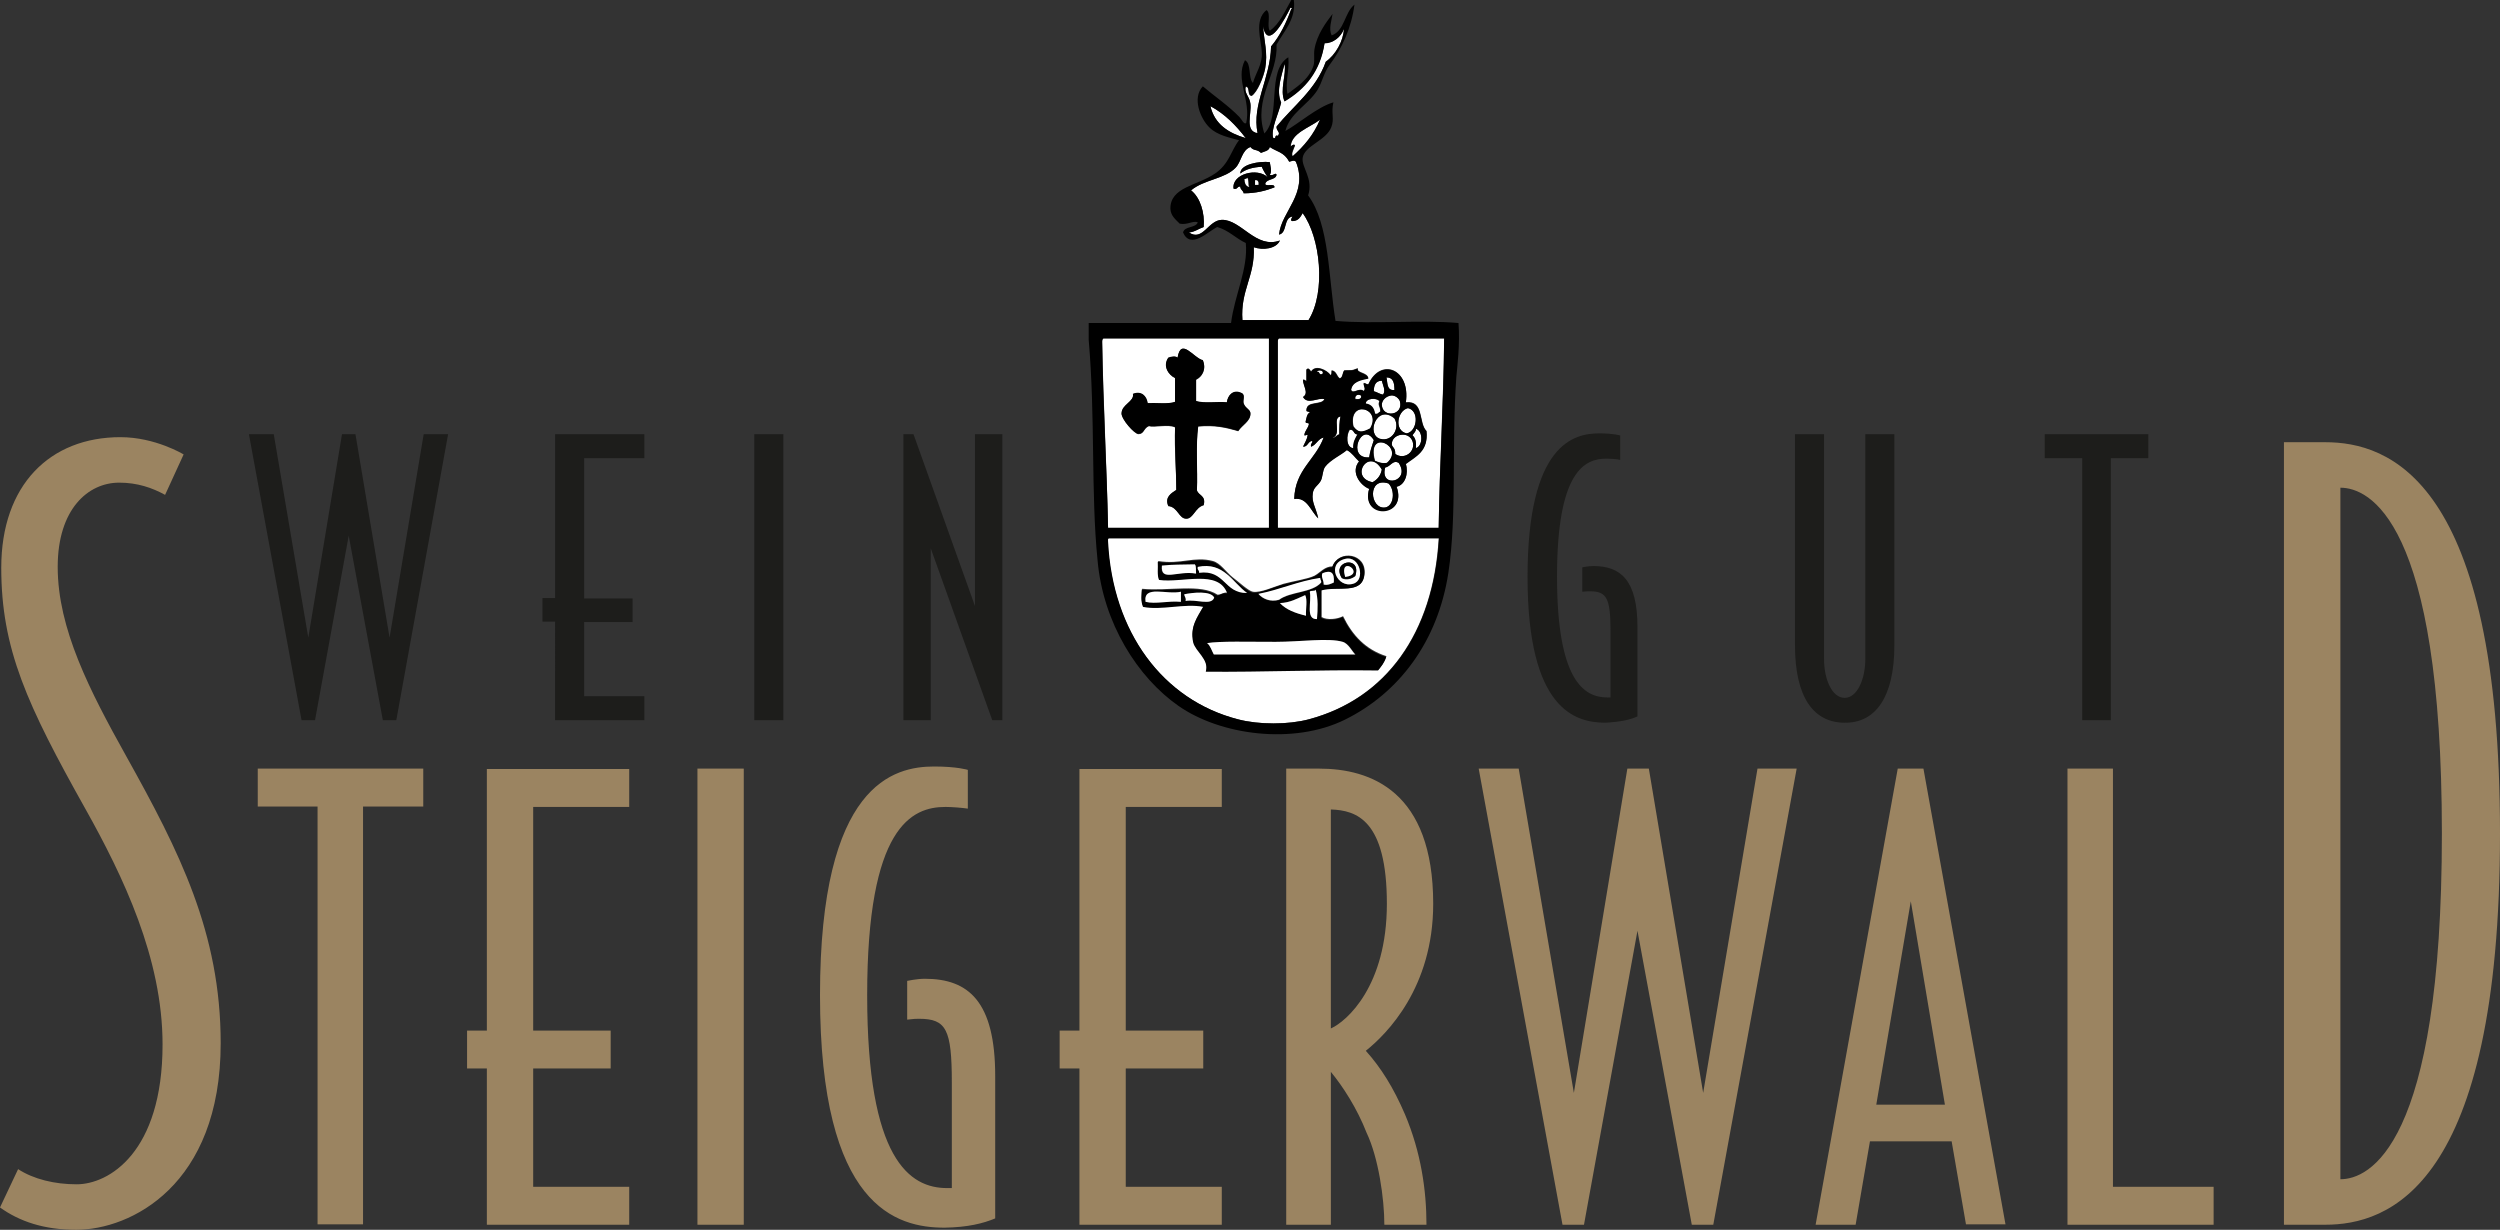 <?xml version="1.0" encoding="utf-8"?>
<!-- Generator: Adobe Illustrator 24.2.0, SVG Export Plug-In . SVG Version: 6.00 Build 0)  -->
<svg version="1.1" id="Ebene_1" xmlns="http://www.w3.org/2000/svg" xmlns:xlink="http://www.w3.org/1999/xlink" x="0px" y="0px"
	 viewBox="0 0 593.6 292" style="enable-background:new 0 0 593.6 292;" xml:space="preserve">
<rect x="0" y="0" width="593.6" height="292" fill="#333333" stroke="none"/>
<style type="text/css">
	.st0{fill:#9B8461;}
	.st1{fill:#1D1D1B;}
	.st2{fill-rule:evenodd;clip-rule:evenodd;fill:#FFFFFF;}
	.st3{fill-rule:evenodd;clip-rule:evenodd;}
</style>
<path class="st0" d="M579.8,197.9c0,74.6-17.4,82.1-24.1,82.1V115.8C562.4,115.8,579.8,123.3,579.8,197.9 M593.6,197.9
	c0-84.2-26.5-92.9-41.5-92.9h-9.8v185.8h9.8C567,290.8,593.6,282.1,593.6,197.9 M525.6,290.8v-9h-23.9v-99.3h-10.8v108.3H525.6z
	 M461.8,262.3h-16.3l8.2-48.3L461.8,262.3z M476.2,290.8l-19.5-108.3h-6.1l-19.5,108.3h9.5L444,271h19.4l3.4,19.7H476.2z
	 M426.6,182.5h-9.3l-12.9,77l-12.9-77h-5.1l-12.7,77l-13.1-77h-9.5L371,290.8h5.1l12.7-69.8l12.9,69.8h5.1L426.6,182.5z
	 M329.3,214.6c0,19.5-9.5,27.9-13.3,29.6v-52C322.1,192.4,329.3,194.7,329.3,214.6 M340.3,214.6c0-26.7-14.8-32.1-27.1-32.1h-7.8
	v108.3H316v-36.3c2.8,3.4,6.2,8.6,8.5,14.5c2.8,5.9,4.2,15.6,4.2,21.8h10c0-8.2-1.3-17.2-5.1-26.2c-2.7-6.3-5.7-11.1-9.3-15.1
	C329.3,245.5,340.3,234.5,340.3,214.6 M290.1,290.8v-9h-22.8v-28.1h18.4v-9h-18.4v-53.1h22.8v-9h-33.8v62.1h-4.7v9h4.7v37.1H290.1z
	 M236.3,289.3v-33.8c0-17.8-6.4-23.1-16.7-23.1c-1.9,0-4.2,0.5-4.2,0.5v9.2c1.7-0.2,2.1-0.2,2.8-0.2c6.5,0,7.8,2.5,7.8,15.2v25h-1.1
	c-8.9,0-19-6.7-19-45.8c0-40.1,10.6-44.7,18.6-44.7c1.5,0,4,0.2,5.3,0.4v-9.2c0,0-2.5-0.8-8-0.8c-9.5,0-27.1,4-27.1,54.3
	c0,50.4,18.2,55.2,29.6,55.2C229.8,291.4,233.4,290.5,236.3,289.3 M176.6,182.5h-11v108.3h11V182.5z M149.4,290.8v-9h-22.8v-28.1
	h18.4v-9h-18.4v-53.1h22.8v-9h-33.8v62.1h-4.7v9h4.7v37.1H149.4z M100.5,191.5v-9H61.2v9h14.2v99.2h10.8v-99.2H100.5z M52.4,247.7
	c0-26.2-9.8-45.5-22.4-68.1c-8.7-15.6-16.3-30.3-16.3-45c0-13.7,7.2-20,14.6-20c4.3,0,7.8,1.2,10.9,2.9l4.4-9.6c0,0-6.7-4.1-15-4.1
	c-16.7,0-28.3,11.3-28.3,31c0,19.3,6.1,32.5,20,57.3c8.9,15.9,18.3,35.4,18.3,55.9c0,25.7-12.8,33.2-20.4,33.2
	c-5.2,0-10.2-1.2-13.9-3.6L0,286.7c4.6,3.3,10.4,5.3,18.1,5.3C30.9,292,52.4,281.6,52.4,247.7"/>
<path class="st1" d="M510.1,108.8v-5.7h-24.6v5.7h8.9V171h6.8v-62.2H510.1z M449.8,153.2v-50.1h-6.9v53.4c0,4.7-1.9,9.2-4.9,9.2
	c-3,0-4.9-4.4-4.9-9.2v-53.4h-6.9v50.1c0,12.5,4.5,18.4,11.8,18.4C445.2,171.7,449.8,165.7,449.8,153.2 M388.8,170.1v-21.2
	c0-11.2-4-14.5-10.5-14.5c-1.1,0-2.6,0.3-2.6,0.3v5.8c1.1-0.1,1.3-0.1,1.8-0.1c4,0,4.9,1.6,4.9,9.5v15.7h-0.8
	c-5.6,0-11.9-4.2-11.9-28.7c0-25.1,6.6-28,11.7-28c1,0,2.5,0.1,3.3,0.3v-5.8c0,0-1.5-0.5-5-0.5c-6,0-17,2.5-17,34.1
	c0,31.6,11.4,34.6,18.5,34.6C384.8,171.4,387.1,170.9,388.8,170.1 M238,171v-67.9h-6.5v40.8l-14.6-40.8h-2.4V171h6.5v-40.8
	l14.6,40.8H238z M186,103.1h-6.9V171h6.9V103.1z M153,171v-5.7h-14.3v-17.6h11.5v-5.6h-11.5v-33.3H153v-5.7h-21.2v38.9h-3v5.6h3V171
	H153z M106.4,103.1h-5.8l-8.1,48.3l-8.1-48.3h-3.2l-8,48.3l-8.2-48.3h-5.9L71.6,171h3.2l8-43.8l8.1,43.8h3.2L106.4,103.1z"/>
<g>
	<g>
		<g>
			<path class="st2" d="M306.4,1.9c0.4-0.1,0.5,0.3,0.2,0.3c-1.2,3.4-2.7,6.5-4.8,8.9c-0.2,7.8-4.6,13.6-3.2,20.6
				c-3.1-0.5-1.4-4.6-1.7-7c-0.1-1.7-1.6-2.6-1.1-4.1c1.1,0.1,0.2,2.1,1.4,2.2c1.4-0.9,2.8-4.4,3.2-6.5c0.7-3.6-0.3-6.7-0.5-10
				C301.1,12.4,305.3,4,306.4,1.9z"/>
			<path class="st2" d="M319.1,6.8c-0.1,2.9-2,6.2-4.3,7.8c-2.3,6.7-7.6,10.4-11.7,15.4c-0.1,1,1.1,1.3,0.3,2.2
				c-0.9-0.3-0.2,0.9-1.1,0.5c-0.6-2.1,1.3-5.8,1.9-8.4c-1.3-2.9,0.2-6.6,0.8-9.2c0.5,2.5-1.2,6.2,0,8.9c4.8-2.9,8.4-7.1,9.5-13.8
				C316.5,10.3,318.4,8.8,319.1,6.8z"/>
			<path class="st2" d="M287.4,25.2c3.5,1.9,6.1,4.6,8.4,7.6C291.7,31.6,288.4,29.5,287.4,25.2z"/>
			<path class="st2" d="M296.9,34.9c0.8,1,1.6,0.4,2.5,1.4c0.8-0.3,1.9-0.4,2.1-1.4c1.5,1.1,3.4,1.2,4.6,3.5c0.6-0.1,1.1-0.5,1.6,0
				c3,7.6-3.5,11.8-4,17.3c2-0.4,1-4,3.2-4.3c-0.1,0.2-0.7,1,0,1.1c1.4-0.1,1.9-1,2.4-1.9c4.2,5.7,5.6,18.7,1.4,25.4
				c-5.2,0-10.5,0-15.7,0c-0.5-7.1,3-10.4,2.7-17.3c2.1,0.7,5.3,0.4,6.2-1.6c-5.7,2.1-9.2-5-13.8-4.9c-3.3,0.1-4.5,5.2-7.8,3
				c1.5-0.2,2.3-0.9,3.5-1.3c0.3-3.3-0.8-7-3-8.7c3.1-2.6,8-2.7,10.6-5.4C294.8,38.3,294.8,35.7,296.9,34.9z M294.5,41.2
				c1.2-1,3-1.5,5.1-1.6c0.4,0.9,0.9,1.7,1.4,2.5c-2.4-2.4-8.6-0.8-8.1,2.7c1,0.3,0.8-0.7,1.6-0.5c0,0.8,0.7,0.9,0.8,1.6
				c2.9,0,5.2-0.6,7.3-1.4c0.1-1.1-1.9-0.1-2.2-0.8c0.3-1.3,2.5-0.8,2.7-2.2c-0.2-0.7-0.8,0.4-1.6,0c0.6-0.8,0.1-2.1,0-3
				C299.1,38.2,294.4,39,294.5,41.2z"/>
			<path class="st3" d="M301.5,38.5c0.1,0.9,0.6,2.2,0,3c0.8,0.4,1.4-0.7,1.6,0c-0.2,1.3-2.4,0.8-2.7,2.2c0.3,0.7,2.3-0.3,2.2,0.8
				c-2.1,0.8-4.4,1.4-7.3,1.4c-0.1-0.7-0.8-0.8-0.8-1.6c-0.8-0.1-0.6,0.8-1.6,0.5c-0.5-3.5,5.7-5.1,8.1-2.7c-0.5-0.8-1-1.5-1.4-2.5
				c-2.1,0.1-3.9,0.6-5.1,1.6C294.4,39,299.1,38.2,301.5,38.5z M295.6,42.5c0,1,0.3,1.7,1.1,1.9c-0.4-0.5,0-1.8-0.5-2.2
				C296.1,42.4,295.9,42.5,295.6,42.5z M298,43.9c0.3,0,0.6,0,0.8,0c0.1-0.7-0.1-1.2-0.8-1.1C298,43.1,298,43.5,298,43.9z"/>
			<path class="st2" d="M296.1,42.2c0.5,0.4,0.1,1.7,0.5,2.2c-0.8-0.2-1.1-0.9-1.1-1.9C295.9,42.5,296.1,42.4,296.1,42.2z"/>
			<path class="st2" d="M298,42.8c0.7-0.1,0.9,0.4,0.8,1.1c-0.2,0-0.5,0-0.8,0C298,43.5,298,43.1,298,42.8z"/>
			<path class="st2" d="M262,80.4c13.1,0,26.2,0,39.3,0c0,15,0,30,0,45c-12.7,0-25.5,0-38.2,0c-0.3-14.7-1.1-28.9-1.4-44.1
				C261.7,80.9,261.7,80.5,262,80.4z M279.6,85c-0.5-0.5-1.5-0.2-2.2,0c-1.3,2,0.1,4.1,1.6,4.8c0,1.9,0,3.8,0,5.7
				c-1.7,0.5-4.4,0.2-6.5,0.3c-0.3-1.7-1.5-3-3.5-2.2c0.4,1.8-2.6,2.5-2.7,4.6c0,1.4,3.1,4.9,4,4.9c1.4,0,1.2-1.4,2.5-1.9
				c1.2,0.4,4.7-0.5,6.2,0.3c-0.2,5.5,0.3,10.1,0.3,14.9c-1.2,0.8-2.8,1.7-1.9,3.8c2.3,0.2,2.5,3,4.3,3c1.6,0,2-2.7,4.1-3.2
				c0.6-2.3-1.2-2.2-1.6-3.5c0.2-5-0.4-10.7,0.3-15.2c3.9-0.4,6.8,0.3,9.5,1.1c1-1.5,2.9-2.3,2.9-4.1c0.1-1.1-1.1-1.2-1.6-2.4
				c-0.3-0.8,0.5-2-0.5-2.5c-2-1-3.3,0.5-3.5,2.2c-2.4-0.2-5.4,0.3-7.3-0.3c0-1.7,0-3.4,0-5.1c1.4-0.7,2.5-2.4,1.6-4.6
				C283.4,85,280.4,80,279.6,85z"/>
			<path class="st2" d="M303.7,80.4c13.1,0,26.2,0,39.2,0c-0.2,15.8-1.1,29.8-1.3,45c-12.7,0-25.4,0-38.2,0c0-14.7,0-29.4,0-44.1
				C303.4,80.9,303.4,80.5,303.7,80.4z M310.2,87.7c0,0.9,0,1.8,0,2.7c-0.3,0-0.3-0.3-0.8-0.3c-0.1,1.3,1.5,3.2,0,4.1
				c1.1,2,3.6,0.1,5.1,0.5c-0.7,1.6-4.3,0.3-4.3,2.7c0,0.4,0.8,0.2,0.8,0.5c-0.7,0.3-0.8,1.4-1,2.2c0,0.5,0.7,0.2,0.8,0.5
				c-0.2,1.1-1,1.6-1.1,2.7c0.5,0.1,0.7-0.4,0.8,0c-0.2,1.1-0.7,1.8-1.1,2.7c1.2,0,1.1-1.2,2.2-1.4c0.1,0.7-0.5,0.6-0.3,1.4
				c1.3-0.4,1.6-1.8,3-2.2c-1.9,5.3-6.8,7.7-7,14.6c3-0.5,3.9,3,5.7,4.6c-0.6-2.7-1.6-3.8-1.3-5.9c0.2-1.5,1.1-1.7,1.9-3
				c0.5-0.9,0.4-2.3,1-3.3c1.3-1.8,3.8-2.8,5.2-4c1.2,0.6,2,1.8,2.9,2.7c-2.1,2.6,0.3,5.7,2.4,6.5c-2.1,7.2,9.2,6.9,6.5-0.5
				c2-0.4,2.9-3.1,2.2-5.4c2.3-1.9,5.4-3.1,4.9-7.8c-1.9-1.9-0.5-7.3-4.9-6.8c1.1-8-6-10.7-8.9-4.3c-0.5,0.1-0.6-0.3-1.1-0.3
				c-0.1,0.8,0.6,1.3,0,1.9c-1.1-0.9-2.6,0.9-3-0.3c0.3-1.9,2.2-2.4,4.1-2.7c-0.2-1.5-2.9-1.2-2.5-2.4c-1.7,0.7-1.5,0.4-3.2,0.5
				c-0.5,0.5-0.3,1.7-1.1,1.9c-0.7-0.5-0.7-1.7-1.9-1.9c-0.1,0.4,0.1,1-0.3,1.1c-0.7-1.1-3.6-2.6-4.6-0.8
				C311,87.8,310.7,87.2,310.2,87.7z"/>
			<path class="st3" d="M285.6,85.5c0.9,2.2-0.2,3.9-1.6,4.6c0,1.7,0,3.4,0,5.1c1.9,0.6,4.9,0.1,7.3,0.3c0.2-1.6,1.5-3.2,3.5-2.2
				c1,0.4,0.2,1.7,0.5,2.5c0.5,1.3,1.6,1.4,1.6,2.4c0,1.7-1.9,2.6-2.9,4.1c-2.7-0.8-5.6-1.5-9.5-1.1c-0.6,4.5-0.1,10.2-0.3,15.2
				c0.4,1.3,2.2,1.2,1.6,3.5c-2,0.6-2.4,3.2-4.1,3.2c-1.8,0.1-2-2.7-4.3-3c-0.9-2.1,0.7-3,1.9-3.8c0-4.8-0.4-9.3-0.3-14.9
				c-1.6-0.8-5.1,0.1-6.2-0.3c-1.3,0.5-1.1,1.9-2.5,1.9c-1,0-4.1-3.5-4-4.9c0-2.1,3.1-2.8,2.7-4.6c2-0.8,3.3,0.5,3.5,2.2
				c2.2-0.1,4.8,0.3,6.5-0.3c0-1.9,0-3.8,0-5.7c-1.6-0.7-3-2.8-1.6-4.8c0.6-0.2,1.6-0.5,2.2,0C280.4,80,283.4,85,285.6,85.5z"/>
			<path class="st2" d="M312.7,88.3c0.1-0.5,1.9-0.5,1.3,0.5C313,89.2,313.5,88.1,312.7,88.3z"/>
			<path class="st2" d="M329.2,89.6c1.6,0,1.9,1.3,1.9,3C329.2,92.8,329.5,90.9,329.2,89.6z"/>
			<path class="st2" d="M328.1,90.4c0.2,0.9,1,2.3,0.3,3.3c-0.9-0.2-1.4-0.6-2.2-0.8C326.2,91.5,326.6,90.4,328.1,90.4z"/>
			<path class="st2" d="M323.2,93.9c0.1,0.9-0.6,0.9-1.4,0.8C321.6,93.7,322.7,93.5,323.2,93.9z"/>
			<path class="st2" d="M330.3,93.9c1-0.1,2,0.7,2.1,1.4c0.9,3.4-4.2,4-4.3,0.8C328.1,95.1,329,94.1,330.3,93.9z"/>
			<path class="st2" d="M327.5,95.3c-0.5,0.9,0.3,1.3,0.2,2.5c-0.5,0.1-0.5,0.8-1.3,0.5c-0.2-1.3-0.8-2.2-2.2-2.4
				C324.3,94.5,326.9,94.4,327.5,95.3z"/>
			<path class="st2" d="M325.4,101.8c-1.9,1-2.8,1.1-4-0.5C320,94.8,328.2,96.8,325.4,101.8z"/>
			<path class="st2" d="M334,102.9c-3-0.6-2.3-5.3,0.3-6C337.1,97.5,336.5,102.5,334,102.9z"/>
			<path class="st2" d="M331.1,99.4c1.4,2.4-0.6,5.5-3.3,4.9C324.2,103.3,326.9,95.8,331.1,99.4z"/>
			<path class="st2" d="M336.2,101.8c1.7,0.5,1.7,4.1,0,4.6c0.1-1.4-0.1-2.4-0.8-3C335.6,102.8,336.2,102.6,336.2,101.8z"/>
			<path class="st2" d="M320.5,102.1c1.1-0.2,0.8,1.1,1.9,1.1c-0.5,0.9-1.1,1.8-1,3.3C319.5,106.2,319.7,103.2,320.5,102.1z"/>
			<path class="st2" d="M326.2,104.5c-0.4,1.3-0.9,2.5-1.1,4.1C319.6,109,323.3,99.8,326.2,104.5z"/>
			<path class="st2" d="M331.3,107.8c0-1.9-1-1.4-0.8-2.7c0.3-2.1,4-2.8,4.9-0.3C336.2,107.2,333.5,109.3,331.3,107.8z"/>
			<path class="st2" d="M329.4,109.9c-1.3,0.2-2.1-0.2-2.9-0.5C324.3,101.5,333.8,106,329.4,109.9z"/>
			<path class="st2" d="M328.1,111.5c-0.3,1.5-1.1,2.4-2.2,3C320.3,113.4,325,106.1,328.1,111.5z"/>
			<path class="st2" d="M332.1,109.9c3,4.5-4.6,6.2-3.2,1.1C330.2,110.8,330.7,109.1,332.1,109.9z"/>
			<path class="st2" d="M329.7,114.8c1.6,1.6,1.3,5.3-0.8,5.7C325.2,121,324.6,113.1,329.7,114.8z"/>
			<path class="st2" d="M263.3,127.8c26.1,0,52.2,0,78.3,0c-1.3,22.5-12.5,38.1-30.9,43c-4.9,1.3-11.8,1.3-16.8,0
				c-17.8-4.6-29.8-20.7-30.9-42.2C263.1,128.2,263,127.8,263.3,127.8z M324,136.4c0.6-5.1-6.2-6-7.6-1.9c-1.8-0.1-3,1.5-4.3,2.2
				c-1.7,0.8-4.7,1.2-7.3,1.9c-2.3,0.7-5.5,2.2-7.3,1.9c-1.1-0.2-3.3-2.3-4.9-3.5c-1.5-1.2-2.8-3.3-4.6-3.8c-4.5-1.2-7.6,0.9-13,0
				c0.1,1.5-0.2,3.2,0.3,4.3c5.6,0.9,14.2-2.6,16.2,3.2c-1.1-0.1-1.5,0.5-2.4,0.5c-4.1-2.7-11.5-0.8-17.9-1.4
				c-0.1,1.1-0.4,2.8,0.3,4.1c4.4,0.9,9.9-0.9,14.3,0c-1.5,2.6-3.2,4.7-2.4,8.4c0.5,2.2,3.8,4.1,3,7c13.9,0.1,26.4-0.5,40.9-0.3
				c0.7-0.9,1.5-1.8,1.9-3.2c-5-1.6-8.1-5-10.3-9.5c-1.3,0.7-3.8,1-5.1,0.2c0-2.1,0-4.3,0-6.5C317.6,139.1,323.4,141.2,324,136.4z"
				/>
			<path class="st3" d="M313.7,140.2c0,2.2,0,4.3,0,6.5c1.3,0.8,3.8,0.5,5.1-0.2c2.2,4.4,5.3,7.9,10.3,9.5c-0.4,1.4-1.2,2.3-1.9,3.2
				c-14.5-0.2-26.9,0.4-40.9,0.3c0.9-2.9-2.5-4.8-3-7c-0.8-3.7,1-5.8,2.4-8.4c-4.4-0.9-9.9,0.9-14.3,0c-0.6-1.3-0.3-3-0.3-4.1
				c6.4,0.6,13.7-1.3,17.9,1.4c0.9-0.1,1.3-0.7,2.4-0.5c-2.1-5.8-10.7-2.4-16.2-3.2c-0.5-1.1-0.2-2.9-0.3-4.3c5.4,0.9,8.5-1.2,13,0
				c1.8,0.5,3.1,2.6,4.6,3.8c1.6,1.3,3.8,3.3,4.9,3.5c1.8,0.3,5-1.3,7.3-1.9c2.5-0.7,5.6-1.1,7.3-1.9c1.4-0.6,2.5-2.3,4.3-2.2
				c1.4-4.2,8.2-3.3,7.6,1.9C323.4,141.2,317.6,139.1,313.7,140.2z M321.3,138.6c3-0.9,1.6-6.8-1.9-5.9
				C314.8,133.8,317.5,139.8,321.3,138.6z M275.8,134.3c-0.4,4,3.8,1.1,8.1,1.9c0-0.8,0.2-1.8-0.3-2.2
				C280.4,134.1,278.6,134,275.8,134.3z M284.5,134.6c-0.2,0.8,0.4,0.7,0.3,1.4c6.2-0.8,5.9,4.9,11.4,4.8
				C292.7,138.4,290.6,133.3,284.5,134.6z M314,136.2c-0.4,0.9,0.3,1.5,0.3,2.7c1.1,0.1,1.7-0.3,2.4-0.5
				C316.9,135.9,316,135.3,314,136.2z M313.5,137.3c-5.4,0.8-9.5,2.8-14.7,3.8c1,1.2,2.9,2,4.9,1.4c2.7-2,7.8-1.6,10-4.1
				C313.8,137.8,313.4,137.7,313.5,137.3z M311,140.5c0.5,2.3-1.1,6.6,1.7,6.5c0.2-2.4,0.3-4.8-0.3-7
				C312.3,140.5,311.2,140.1,311,140.5z M272,142.9c2.4,0.6,5.4-0.3,8.4,0c0-0.8,0-1.6,0-2.4C277.1,141.3,271.4,138.8,272,142.9z
				 M281.2,141.1c0,0.6,0.5,0.8,0.3,1.6c2.5-0.5,6.1,1.2,6.8-0.8C287.5,140.2,283.2,140.7,281.2,141.1z M303.9,143.2
				c1.6,1.6,3.8,2.4,6.2,3c-0.1-1.5,0.4-3.8-0.2-4.9C308,142.1,306.4,143.1,303.9,143.2z M288.3,155.4c11.2,0,22.4,0,33.6,0
				c-0.7-0.6-1.6-2.6-3-3c-3.3-1-10.1,0-15.9,0c-6.5,0-13.2-0.2-16.3,0.3C287.4,153.3,287.7,154.5,288.3,155.4z"/>
			<path class="st2" d="M319.4,132.7c3.5-0.9,4.9,5.1,1.9,5.9C317.5,139.8,314.8,133.8,319.4,132.7z M318.6,137.3
				c1.1,0.6,2.5,0.1,3.2-0.5C323.4,131.8,316,133.1,318.6,137.3z"/>
			<path class="st3" d="M321.8,136.7c-0.7,0.6-2.1,1.1-3.2,0.5C316,133.1,323.4,131.8,321.8,136.7z M319.4,137
				C324.6,136.3,317.8,131.5,319.4,137L319.4,137z"/>
			<path class="st2" d="M283.7,134c0.4,0.4,0.2,1.4,0.3,2.2c-4.4-0.8-8.5,2.1-8.1-1.9C278.6,134,280.4,134.1,283.7,134z"/>
			<path class="st2" d="M319.4,137C317.8,131.5,324.6,136.3,319.4,137L319.4,137z"/>
			<path class="st2" d="M296.1,140.8c-5.5,0.1-5.2-5.6-11.4-4.8c0.1-0.7-0.5-0.6-0.3-1.4C290.6,133.3,292.7,138.4,296.1,140.8z"/>
			<path class="st2" d="M316.7,138.3c-0.7,0.3-1.3,0.7-2.4,0.5c0-1.2-0.7-1.8-0.3-2.7C316,135.3,316.9,135.9,316.7,138.3z"/>
			<path class="st2" d="M313.7,138.3c-2.2,2.5-7.3,2.1-10,4.1c-2,0.6-3.9-0.2-4.9-1.4c5.2-1,9.3-3,14.7-3.8
				C313.4,137.7,313.8,137.8,313.7,138.3z"/>
			<path class="st2" d="M312.4,140c0.6,2.2,0.5,4.6,0.3,7c-2.8,0.1-1.2-4.2-1.7-6.5C311.2,140.1,312.3,140.5,312.4,140z"/>
			<path class="st2" d="M280.4,140.5c0,0.8,0,1.6,0,2.4c-3-0.3-6,0.6-8.4,0C271.4,138.8,277.1,141.3,280.4,140.5z"/>
			<path class="st2" d="M288.3,141.9c-0.7,2-4.3,0.3-6.8,0.8c0.2-0.8-0.3-1-0.3-1.6C283.2,140.7,287.5,140.2,288.3,141.9z"/>
			<path class="st2" d="M309.9,141.3c0.6,1.1,0.1,3.3,0.2,4.9c-2.5-0.6-4.7-1.4-6.2-3C306.4,143.1,308,142.1,309.9,141.3z"/>
			<path class="st2" d="M286.6,152.7c3.1-0.5,9.8-0.3,16.3-0.3c5.8,0,12.6-1,15.9,0c1.4,0.4,2.3,2.4,3,3c-11.2,0-22.4,0-33.6,0
				C287.7,154.5,287.4,153.3,286.6,152.7z"/>
			<path class="st2" d="M313.5,28.4c-1.5,3.6-3.8,6.3-6.5,8.7c-0.5-0.5,0.3-1.9,0.5-2.5c0-0.6-1,0-1,0.3
				C306.5,31.6,311,30.3,313.5,28.4z"/>
			<path class="st2" d="M318.3,98.8c-0.3,1.2-0.3,2.8-0.3,4.3c-0.7,0.1-0.8,0.8-1.6,0.8C318.7,103.1,316.2,99.2,318.3,98.8z"/>
			<path class="st3" d="M258.5,80.7c0-1.4,0-2.7,0-4c11.3,0,22.6,0,33.8,0c0.8-6.5,4.1-12.9,3.5-19c-2.4-1.1-4-3-6.8-3.8
				c-2.2,1.1-6.3,5.4-8.1,1.3c0.4-1.6,3-1,3.5-2.4c-1.1-0.5-2.5,0.7-4.3,0.3c-1.1-1.1-2.1-1.9-2.2-3.5c-0.1-5.2,6.4-5.5,10.6-8.4
				c3.4-2.3,3.8-5.5,5.7-7.9c-2.2-0.6-5.2-1.2-7-3c-2.2-2.1-4.2-7.1-1.6-9.8c2.7,2.3,6.1,4.6,8.7,7.3c0.5,0.5,1.1,1.9,1.6,1.4
				c1.2-5.4-2.7-10.3-0.3-14.9c1.6,0.8,0.7,4.2,1.9,5.4c0.6-2.3,2.3-4.4,2.1-7.3c-0.1-2.7-1.9-7.6,1.1-10c1.2,0.7,0,3.8,0.8,4.9
				c2.4-1.7,3.6-4.7,5.1-7.3c0.2,0,0.4,0,0.6,0c0.6,4.5-2.4,7.5-4.1,10.6c0.4,7-5.6,12.8-2.9,21.1c4.1-4.1,0.4-14.9,5.7-18.1
				c0.3,3.2-0.8,6-0.2,8.7c1.9-1.5,5.1-3.3,6.2-6.8c0.3-1.2,0-2.5,0.2-3.8c0.6-3.5,2.7-6.3,4.3-8.4c-0.2,1.5-1,3.6-0.2,5.1
				c3.1-1.1,3-5.4,5.4-7.3c-0.7,5.5-3,10.5-5.9,14.3c-1.4,1.9-1.7,4-2.9,6c-2.2,3.5-6.6,5.5-7.6,9.7c3.1-1.7,7.6-5.7,11.4-6.8
				c-0.6,2.6,0.3,3.9-0.5,5.9c-1.2,3.2-6.4,4.4-6.8,7.3c-0.3,2.3,2.6,4.9,1.3,8.9c5.1,6.9,4.8,19.4,6.5,29.8
				c9.1,0.8,20.1-0.3,29.2,0.5c0.4,5.1-0.3,10.4-0.5,12.7c-1.2,17,0.2,32.6-1.9,46.6c-2.5,16.4-11.8,28.6-24.6,34.9
				c-12.2,6-29.5,3.7-39.5-3.3c-9.6-6.7-17.9-19.6-19.2-34.6C259,117.1,260.1,99.2,258.5,80.7z M299.9,6.2c0.2,3.3,1.2,6.4,0.5,10
				c-0.4,2.1-1.9,5.6-3.2,6.5c-1.1-0.1-0.3-2.1-1.4-2.2c-0.5,1.5,0.9,2.4,1.1,4.1c0.3,2.5-1.4,6.5,1.7,7c-1.4-6.9,3-12.8,3.2-20.6
				c2.1-2.5,3.6-5.6,4.8-8.9c0.3,0,0.2-0.3-0.2-0.3C305.3,4,301.1,12.4,299.9,6.2z M314.5,10.3c-1,6.7-4.6,10.9-9.5,13.8
				c-1.2-2.7,0.5-6.4,0-8.9c-0.6,2.6-2.1,6.3-0.8,9.2c-0.6,2.6-2.5,6.3-1.9,8.4c0.9,0.3,0.2-0.9,1.1-0.5c0.8-0.9-0.4-1.1-0.3-2.2
				c4-5,9.3-8.8,11.7-15.4c2.3-1.6,4.2-5,4.3-7.8C318.4,8.8,316.5,10.3,314.5,10.3z M295.8,32.8c-2.3-3-4.9-5.7-8.4-7.6
				C288.4,29.5,291.7,31.6,295.8,32.8z M306.4,34.9c0-0.2,1-0.9,1-0.3c-0.2,0.6-1,2-0.5,2.5c2.7-2.4,5-5.1,6.5-8.7
				C311,30.3,306.5,31.6,306.4,34.9z M293.4,39.8c-2.5,2.7-7.5,2.8-10.6,5.4c2.2,1.7,3.3,5.4,3,8.7c-1.2,0.4-2.1,1.2-3.5,1.3
				c3.3,2.2,4.6-2.9,7.8-3c4.6-0.1,8.1,7,13.8,4.9c-0.8,2-4.1,2.4-6.2,1.6c0.3,7-3.2,10.2-2.7,17.3c5.3,0,10.5,0,15.7,0
				c4.2-6.7,2.8-19.7-1.4-25.4c-0.5,0.9-1,1.9-2.4,1.9c-0.7,0-0.1-0.9,0-1.1c-2.2,0.3-1.2,3.9-3.2,4.3c0.5-5.5,7.1-9.7,4-17.3
				c-0.5-0.5-1-0.1-1.6,0c-1.2-2.4-3.1-2.4-4.6-3.5c-0.2,0.9-1.3,1-2.1,1.4c-0.9-0.9-1.7-0.4-2.5-1.4
				C294.8,35.7,294.8,38.3,293.4,39.8z M261.7,81.2c0.2,15.2,1.1,29.5,1.4,44.1c12.7,0,25.4,0,38.2,0c0-15,0-30,0-45
				c-13.1,0-26.2,0-39.3,0C261.7,80.5,261.7,80.9,261.7,81.2z M303.4,81.2c0,14.7,0,29.4,0,44.1c12.8,0,25.4,0,38.2,0
				c0.2-15.1,1.2-29.2,1.3-45c-13.1,0-26.2,0-39.2,0C303.4,80.5,303.4,80.9,303.4,81.2z M263.1,128.6c1.1,21.5,13,37.6,30.9,42.2
				c4.9,1.3,11.9,1.3,16.8,0c18.4-4.9,29.6-20.5,30.9-43c-26.1,0-52.2,0-78.3,0C263,127.8,263.1,128.2,263.1,128.6z"/>
			<path class="st3" d="M311.3,88.3c1-1.8,3.9-0.3,4.6,0.8c0.4-0.1,0.2-0.7,0.3-1.1c1.1,0.2,1.1,1.4,1.9,1.9
				c0.8-0.2,0.6-1.4,1.1-1.9c1.7-0.1,1.5,0.2,3.2-0.5c-0.4,1.2,2.3,1,2.5,2.4c-1.9,0.4-3.8,0.8-4.1,2.7c0.4,1.2,1.9-0.7,3,0.3
				c0.6-0.6-0.1-1.1,0-1.9c0.5,0,0.6,0.3,1.1,0.3c2.9-6.4,10.1-3.7,8.9,4.3c4.4-0.5,2.9,4.9,4.9,6.8c0.5,4.8-2.5,6-4.9,7.8
				c0.7,2.3-0.2,5-2.2,5.4c2.7,7.5-8.7,7.8-6.5,0.5c-2.1-0.8-4.5-4-2.4-6.5c-1-0.9-1.7-2.1-2.9-2.7c-1.4,1.2-3.9,2.3-5.2,4
				c-0.6,0.9-0.5,2.3-1,3.3c-0.8,1.3-1.7,1.5-1.9,3c-0.3,2.1,0.7,3.3,1.3,5.9c-1.7-1.6-2.6-5.1-5.7-4.6c0.2-7,5.1-9.3,7-14.6
				c-1.4,0.3-1.7,1.7-3,2.2c-0.2-0.8,0.4-0.7,0.3-1.4c-1.1,0.1-1,1.4-2.2,1.4c0.4-0.9,0.9-1.6,1.1-2.7c-0.1-0.4-0.3,0.1-0.8,0
				c0.1-1.1,0.9-1.6,1.1-2.7c-0.1-0.4-0.8-0.1-0.8-0.5c0.2-0.8,0.3-1.9,1-2.2c0-0.4-0.8-0.1-0.8-0.5c0-2.4,3.6-1.1,4.3-2.7
				c-1.5-0.5-4,1.4-5.1-0.5c1.5-0.9-0.1-2.8,0-4.1c0.5-0.1,0.5,0.3,0.8,0.3c0-0.9,0-1.8,0-2.7C310.7,87.2,311,87.8,311.3,88.3z
				 M314,88.8c0.5-1-1.2-1.1-1.3-0.5C313.5,88.1,313,89.2,314,88.8z M331.1,92.6c0-1.7-0.3-3-1.9-3
				C329.5,90.9,329.2,92.8,331.1,92.6z M326.2,92.9c0.8,0.2,1.3,0.7,2.2,0.8c0.7-1-0.1-2.3-0.3-3.3
				C326.6,90.4,326.2,91.5,326.2,92.9z M321.8,94.8c0.8,0.1,1.5,0,1.4-0.8C322.7,93.5,321.6,93.7,321.8,94.8z M328.1,96.1
				c0.1,3.2,5.2,2.6,4.3-0.8c-0.2-0.6-1.1-1.5-2.1-1.4C329,94.1,328.1,95.1,328.1,96.1z M324.3,95.8c1.4,0.2,2,1.1,2.2,2.4
				c0.8,0.2,0.8-0.4,1.3-0.5c0.1-1.2-0.7-1.5-0.2-2.5C326.9,94.4,324.3,94.5,324.3,95.8z M321.3,101.2c1.2,1.6,2.1,1.5,4,0.5
				C328.2,96.8,320,94.8,321.3,101.2z M334.3,96.9c-2.6,0.6-3.3,5.4-0.3,6C336.5,102.5,337.1,97.5,334.3,96.9z M327.8,104.2
				c2.7,0.7,4.7-2.5,3.3-4.9C326.9,95.8,324.2,103.3,327.8,104.2z M316.4,104c0.8,0,0.9-0.7,1.6-0.8c0-1.6,0-3.1,0.3-4.3
				C316.2,99.2,318.7,103.1,316.4,104z M335.4,103.4c0.7,0.6,0.9,1.6,0.8,3c1.7-0.5,1.7-4.1,0-4.6
				C336.2,102.6,335.6,102.8,335.4,103.4z M321.3,106.4c-0.1-1.5,0.5-2.3,1-3.3c-1,0.1-0.7-1.3-1.9-1.1
				C319.7,103.2,319.5,106.2,321.3,106.4z M325.1,108.6c0.2-1.5,0.7-2.8,1.1-4.1C323.3,99.8,319.6,109,325.1,108.6z M335.4,104.8
				c-0.9-2.5-4.6-1.8-4.9,0.3c-0.2,1.3,0.8,0.8,0.8,2.7C333.5,109.3,336.2,107.2,335.4,104.8z M326.4,109.4c0.8,0.4,1.6,0.7,2.9,0.5
				C333.8,106,324.3,101.5,326.4,109.4z M325.9,114.5c1.1-0.6,1.9-1.5,2.2-3C325,106.1,320.3,113.4,325.9,114.5z M328.9,111
				c-1.4,5.1,6.2,3.4,3.2-1.1C330.7,109.1,330.2,110.8,328.9,111z M328.9,120.5c2.1-0.3,2.4-4.1,0.8-5.7
				C324.6,113.1,325.2,121,328.9,120.5z"/>
		</g>
	</g>
</g>
</svg>
